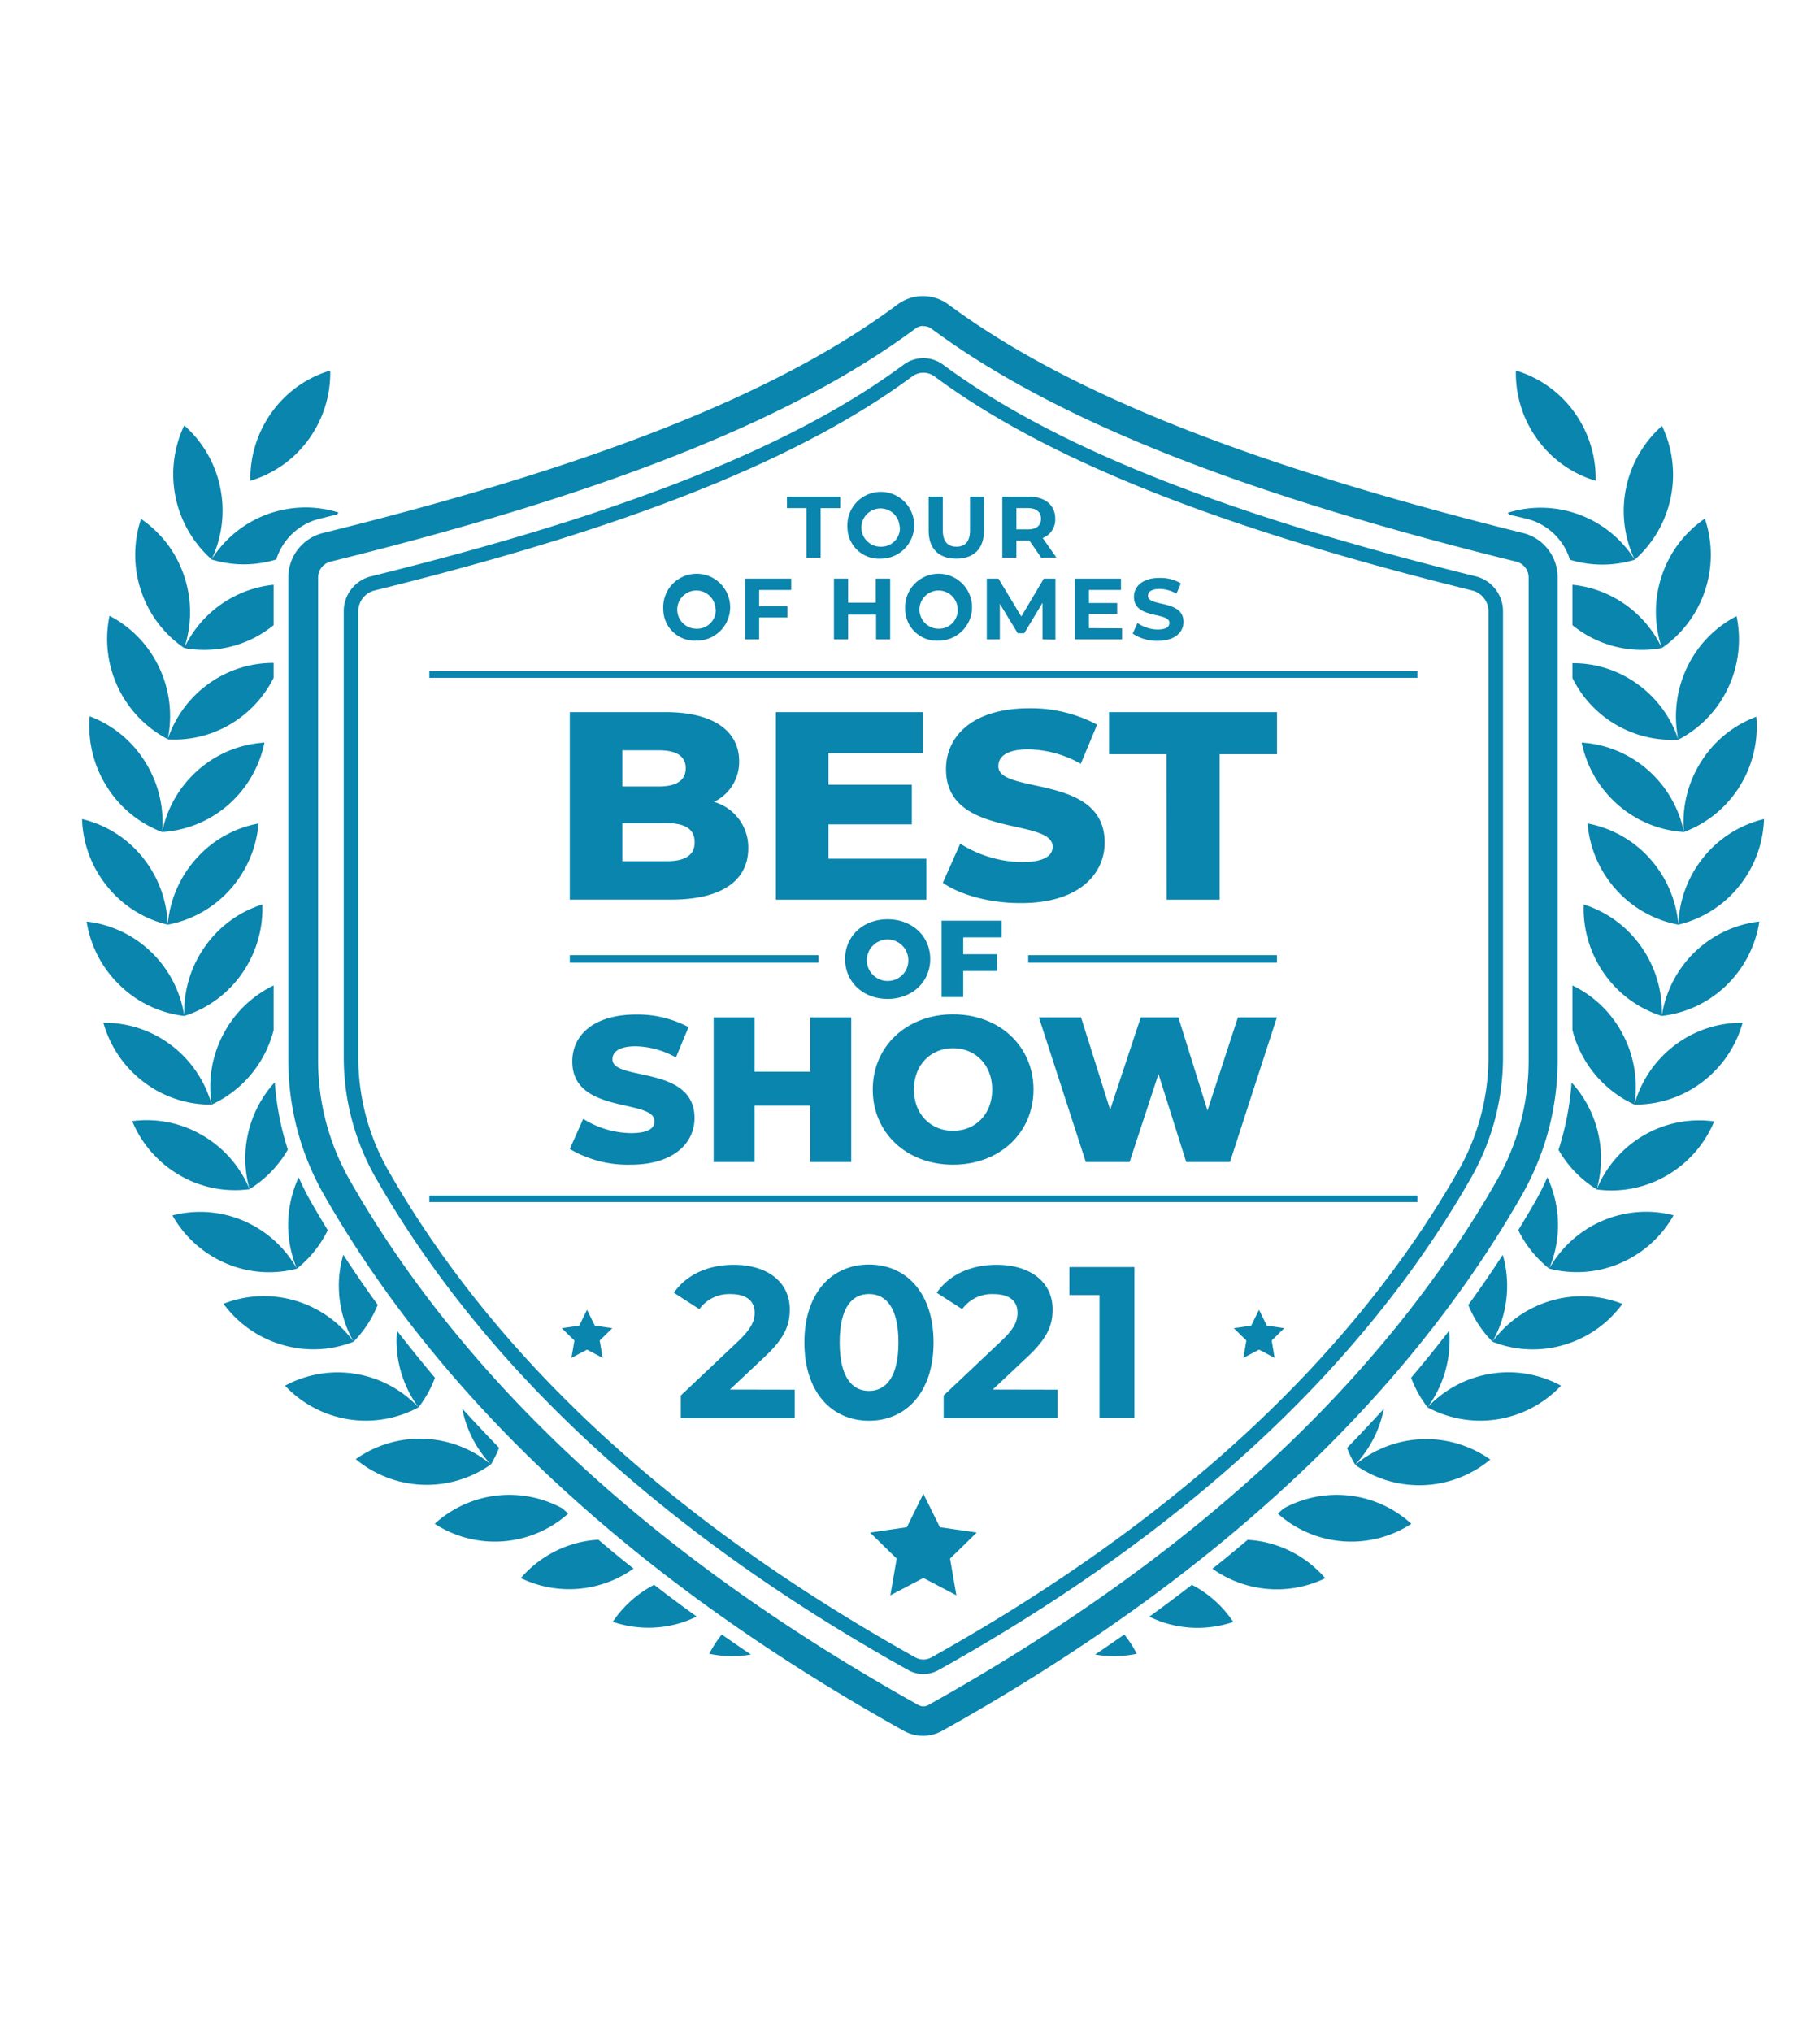 <svg xmlns="http://www.w3.org/2000/svg" viewBox="0 0 278.98 311.48"><defs><style>.cls-1{fill:#0a85ad;}</style></defs><g id="TOH_2019" data-name="TOH 2019"><path class="cls-1" d="M121.82,213v4.36H104.36v-3.47l8.91-8.42c2-1.94,2.41-3.13,2.41-4.25,0-1.82-1.26-2.87-3.7-2.87a5.61,5.61,0,0,0-4.78,2.31l-3.9-2.51c1.78-2.61,5-4.29,9.18-4.29,5.15,0,8.58,2.64,8.58,6.83,0,2.24-.63,4.29-3.86,7.29l-5.32,5Z"/><path class="cls-1" d="M123.3,205.76c0-7.62,4.22-11.94,9.9-11.94s9.9,4.32,9.9,11.94-4.19,12-9.9,12S123.3,213.39,123.3,205.76Zm14.42,0c0-5.24-1.85-7.42-4.52-7.42s-4.49,2.18-4.49,7.42,1.85,7.43,4.49,7.43S137.72,211,137.72,205.76Z"/><path class="cls-1" d="M162.11,213v4.36H144.65v-3.47l8.91-8.42c2.05-1.94,2.41-3.13,2.41-4.25,0-1.82-1.25-2.87-3.7-2.87a5.61,5.61,0,0,0-4.78,2.31l-3.9-2.51c1.79-2.61,5-4.29,9.18-4.29,5.15,0,8.58,2.64,8.58,6.83,0,2.24-.63,4.29-3.86,7.29l-5.32,5Z"/><path class="cls-1" d="M173.89,194.21v23.11h-5.35V198.5h-4.62v-4.29Z"/><path class="cls-1" d="M47.32,67.33a17.35,17.35,0,0,0,3.3-10.54,17,17,0,0,0-8.94,6.37,17.32,17.32,0,0,0-3.3,10.53A17,17,0,0,0,47.32,67.33Z"/><path class="cls-1" d="M32.42,85.75h0a16.88,16.88,0,0,0,9.93,0A9.28,9.28,0,0,1,49,79.51l2.68-.67c.06-.1.14-.19.2-.29a17,17,0,0,0-19.45,7.2,17.47,17.47,0,0,0,1.33-11,17.28,17.28,0,0,0-5.52-9.54,17.42,17.42,0,0,0,4.18,20.51Z"/><path class="cls-1" d="M234,79.51a9.28,9.28,0,0,1,6.65,6.28,16.88,16.88,0,0,0,9.93,0h0a17.38,17.38,0,0,0,4.18-20.51,17.42,17.42,0,0,0-4.18,20.51,17,17,0,0,0-19.46-7.2l.21.29Z"/><path class="cls-1" d="M244.59,73.69a17.31,17.31,0,0,0-3.29-10.53,17.07,17.07,0,0,0-8.94-6.37,17.28,17.28,0,0,0,3.29,10.54A17,17,0,0,0,244.59,73.69Z"/><path class="cls-1" d="M254.74,99.33a17.12,17.12,0,0,0-7.64-7.9,16.89,16.89,0,0,0-6.06-1.8v6.2a16.85,16.85,0,0,0,13.7,3.5h0a17.36,17.36,0,0,0,6.59-19.84,17.15,17.15,0,0,0-6.61,8.79A17.33,17.33,0,0,0,254.74,99.33Z"/><path class="cls-1" d="M258.57,102.36a17.39,17.39,0,0,0-1.3,11,17.18,17.18,0,0,0-6.64-8.77,16.84,16.84,0,0,0-9.59-2.94v2.29a17,17,0,0,0,16.23,9.43h0a17.15,17.15,0,0,0,7.62-7.93,17.42,17.42,0,0,0,1.3-11A17.11,17.11,0,0,0,258.57,102.36Z"/><path class="cls-1" d="M260.72,116.8a17.32,17.32,0,0,0-2.6,10.73,17.23,17.23,0,0,0-5.54-9.52,17,17,0,0,0-10.13-4.19,17.25,17.25,0,0,0,5.55,9.53,16.91,16.91,0,0,0,10.12,4.18h0a17.12,17.12,0,0,0,8.51-6.94,17.36,17.36,0,0,0,2.59-10.74A17.07,17.07,0,0,0,260.72,116.8Z"/><path class="cls-1" d="M266.54,135.87a17.3,17.3,0,0,0,3.86-10.33,17,17,0,0,0-9.27,5.85,17.29,17.29,0,0,0-3.86,10.34,17.37,17.37,0,0,0-4.37-10.13,17,17,0,0,0-9.55-5.38,17.24,17.24,0,0,0,4.37,10.13,17,17,0,0,0,9.55,5.38h0A17,17,0,0,0,266.54,135.87Z"/><path class="cls-1" d="M28.24,99.33h0a16.82,16.82,0,0,0,10.82-1.61,17.67,17.67,0,0,0,2.88-1.89v-6.2a16.84,16.84,0,0,0-6.06,1.8,17.07,17.07,0,0,0-7.64,7.9,17.4,17.4,0,0,0,0-11,17.11,17.11,0,0,0-6.62-8.79,17.37,17.37,0,0,0,0,11A17.13,17.13,0,0,0,28.24,99.33Z"/><polygon class="cls-1" points="141.49 245.34 141.49 245.34 141.49 245.34 141.49 245.34"/><path class="cls-1" d="M193.69,236.33a15.94,15.94,0,0,0-2.45-.31c-1.76,1.48-3.56,3-5.39,4.42a17,17,0,0,0,17.29,1.46A17,17,0,0,0,193.69,236.33Z"/><path class="cls-1" d="M196.76,231.21l-.89.79a16.92,16.92,0,0,0,20.47,1.56,16.95,16.95,0,0,0-19.58-2.35Z"/><path class="cls-1" d="M207.74,224.48a17.27,17.27,0,0,0,4.38-8.54q-2.75,3-5.64,6a18.6,18.6,0,0,0,1.25,2.58h0a17,17,0,0,0,20.71-.81,17,17,0,0,0-20.7.8Z"/><path class="cls-1" d="M167.87,253.6a16.88,16.88,0,0,0,6.38-.12,17.7,17.7,0,0,0-1.91-2.95C170.86,251.56,169.38,252.58,167.87,253.6Z"/><path class="cls-1" d="M228.49,210.56a17,17,0,0,0-9.67,5.15,17.35,17.35,0,0,0,3.38-10.51c0-.41,0-.83-.07-1.24q-2.79,3.64-5.83,7.21a17.49,17.49,0,0,0,2.52,4.54h0a17,17,0,0,0,20.46-3.32A16.83,16.83,0,0,0,228.49,210.56Z"/><path class="cls-1" d="M182.7,242.91q-3.19,2.47-6.52,4.88a17.42,17.42,0,0,0,1.93.81,16.9,16.9,0,0,0,10.93,0A17,17,0,0,0,182.7,242.91Z"/><path class="cls-1" d="M252,174a17.12,17.12,0,0,0-7.24,8.28,17.34,17.34,0,0,0-.53-11,17.07,17.07,0,0,0-3.33-5.36,44.49,44.49,0,0,1-2,10.33,17.06,17.06,0,0,0,5.89,6.07h0a16.86,16.86,0,0,0,10.73-2.16,17.17,17.17,0,0,0,7.24-8.28A16.86,16.86,0,0,0,252,174Z"/><path class="cls-1" d="M254.73,155.72a17.37,17.37,0,0,0-3.13-10.58,17,17,0,0,0-8.84-6.51,17.35,17.35,0,0,0,3.13,10.59,17,17,0,0,0,8.83,6.5h0a16.92,16.92,0,0,0,9.9-4.68,17.26,17.26,0,0,0,5.06-9.79,17,17,0,0,0-9.9,4.68A17.26,17.26,0,0,0,254.73,155.72Z"/><path class="cls-1" d="M237.77,199.36a17.08,17.08,0,0,0-9,6.29,17.4,17.4,0,0,0,2.1-10.84,16.78,16.78,0,0,0-.52-2.48q-2.52,3.88-5.28,7.69a17.06,17.06,0,0,0,3.7,5.63h0a16.81,16.81,0,0,0,10.92.5,17,17,0,0,0,9-6.29A16.81,16.81,0,0,0,237.77,199.36Z"/><path class="cls-1" d="M250.53,169.3a17.29,17.29,0,0,0-1.84-10.88,17.05,17.05,0,0,0-7.65-7.37v6.86a17.28,17.28,0,0,0,9.49,11.4h0a16.9,16.9,0,0,0,10.39-3.45,17.23,17.23,0,0,0,6.2-9.1,16.91,16.91,0,0,0-10.39,3.44A17.23,17.23,0,0,0,250.53,169.3Z"/><path class="cls-1" d="M245.64,187.11a17.09,17.09,0,0,0-8.17,7.34,17.26,17.26,0,0,0-.28-14,38.29,38.29,0,0,1-1.78,3.57c-.86,1.52-1.76,3-2.68,4.53a17.19,17.19,0,0,0,4.73,5.89h0a16.83,16.83,0,0,0,10.91-.83,17.09,17.09,0,0,0,8.17-7.34A16.86,16.86,0,0,0,245.64,187.11Z"/><path class="cls-1" d="M25.7,113.33h0a16.93,16.93,0,0,0,10.55-2.92,17.2,17.2,0,0,0,5.69-6.51v-2.29a16.87,16.87,0,0,0-9.6,2.94,17.18,17.18,0,0,0-6.64,8.77,17.33,17.33,0,0,0-1.3-11,17.09,17.09,0,0,0-7.61-7.93,17.34,17.34,0,0,0,8.91,18.9Z"/><path class="cls-1" d="M110.64,250.53a17.15,17.15,0,0,0-1.92,2.95,16.89,16.89,0,0,0,6.38.12Q112.85,252.07,110.64,250.53Z"/><path class="cls-1" d="M28.25,155.72h0a17,17,0,0,0,8.84-6.5,17.34,17.34,0,0,0,3.12-10.59,17,17,0,0,0-8.83,6.51,17.3,17.3,0,0,0-3.13,10.58,17.22,17.22,0,0,0-5.07-9.79,17,17,0,0,0-9.9-4.68A17.22,17.22,0,0,0,18.35,151,16.89,16.89,0,0,0,28.25,155.72Z"/><path class="cls-1" d="M32.44,169.31h0a17.26,17.26,0,0,0,9.5-11.4v-6.86a17.12,17.12,0,0,0-7.66,7.37,17.36,17.36,0,0,0-1.84,10.88,17.23,17.23,0,0,0-6.2-9.1,16.89,16.89,0,0,0-10.39-3.44,17.23,17.23,0,0,0,6.2,9.1A16.92,16.92,0,0,0,32.44,169.31Z"/><path class="cls-1" d="M38.22,182.28h0a17.17,17.17,0,0,0,5.9-6.07,44,44,0,0,1-2-10.33,17.32,17.32,0,0,0-3.86,16.4A17.15,17.15,0,0,0,31,174a16.86,16.86,0,0,0-10.73-2.16,17.12,17.12,0,0,0,7.24,8.28A16.83,16.83,0,0,0,38.22,182.28Z"/><path class="cls-1" d="M25.71,141.73h0a17,17,0,0,0,9.55-5.38,17.31,17.31,0,0,0,4.37-10.13,16.9,16.9,0,0,0-9.55,5.38,17.31,17.31,0,0,0-4.37,10.13,17.35,17.35,0,0,0-3.86-10.34,17,17,0,0,0-9.27-5.85,17.23,17.23,0,0,0,3.86,10.33A16.92,16.92,0,0,0,25.71,141.73Z"/><path class="cls-1" d="M24.85,127.53h0A16.93,16.93,0,0,0,35,123.35a17.29,17.29,0,0,0,5.54-9.53A16.92,16.92,0,0,0,30.4,118a17.17,17.17,0,0,0-5.54,9.52,17.39,17.39,0,0,0-2.6-10.73,17.09,17.09,0,0,0-8.51-7,17.37,17.37,0,0,0,2.6,10.74A17.1,17.1,0,0,0,24.85,127.53Z"/><path class="cls-1" d="M45.51,194.45h0a17.19,17.19,0,0,0,4.73-5.89c-.91-1.5-1.81-3-2.67-4.53-.66-1.15-1.24-2.35-1.79-3.57a17.38,17.38,0,0,0-.27,14,17.14,17.14,0,0,0-8.17-7.34,16.89,16.89,0,0,0-10.91-.83,17.12,17.12,0,0,0,8.18,7.34A16.8,16.8,0,0,0,45.51,194.45Z"/><path class="cls-1" d="M54.2,205.65h0A17.38,17.38,0,0,0,57.9,200q-2.76-3.79-5.28-7.69a18.19,18.19,0,0,0-.53,2.48,17.4,17.4,0,0,0,2.1,10.84,17,17,0,0,0-9-6.29,16.84,16.84,0,0,0-10.93.5,17.08,17.08,0,0,0,9,6.29A16.84,16.84,0,0,0,54.2,205.65Z"/><path class="cls-1" d="M100.27,242.91a17.11,17.11,0,0,0-6.34,5.67,16.93,16.93,0,0,0,10.94,0,17.26,17.26,0,0,0,1.92-.81C104.58,246.19,102.4,244.56,100.27,242.91Z"/><path class="cls-1" d="M86.22,231.21a16.95,16.95,0,0,0-19.58,2.35A16.91,16.91,0,0,0,87.1,232Z"/><path class="cls-1" d="M91.73,236a15.94,15.94,0,0,0-2.45.31,17,17,0,0,0-9.44,5.57,17,17,0,0,0,17.28-1.46C95.29,239,93.49,237.5,91.73,236Z"/><path class="cls-1" d="M64.15,215.71h0a16.92,16.92,0,0,0,2.52-4.54q-3-3.57-5.83-7.21c0,.41-.06.83-.06,1.24a17.28,17.28,0,0,0,3.37,10.51,17,17,0,0,0-20.46-3.32,17,17,0,0,0,20.46,3.32Z"/><path class="cls-1" d="M75.24,224.49h0a17.59,17.59,0,0,0,1.26-2.58q-2.91-3-5.64-6a17.11,17.11,0,0,0,4.38,8.54,17,17,0,0,0-20.71-.8,17,17,0,0,0,20.71.81Z"/><path class="cls-1" d="M141.54,266.06a6.2,6.2,0,0,1-3-.77c-41-22.86-70.9-50.57-89-82.36a41.48,41.48,0,0,1-5.34-20.48V88.52a7,7,0,0,1,5.37-6.84c41.8-10.33,69.78-21.44,88-35a6.54,6.54,0,0,1,7.82,0c18.26,13.52,46.23,24.63,88,35a7,7,0,0,1,5.37,6.84v73.93a41.59,41.59,0,0,1-5.34,20.48c-18.08,31.79-48,59.5-89,82.36A6.23,6.23,0,0,1,141.54,266.06Zm0-216.1a2,2,0,0,0-1.21.4h0c-18.76,13.9-47.25,25.25-89.65,35.72a2.51,2.51,0,0,0-1.92,2.44v73.93a37,37,0,0,0,4.74,18.24c17.66,31.06,47,58.19,87.25,80.63a1.59,1.59,0,0,0,1.58,0c40.23-22.44,69.58-49.57,87.25-80.63a37,37,0,0,0,4.74-18.24V88.52a2.51,2.51,0,0,0-1.92-2.44C190,75.61,161.51,64.26,142.75,50.36A2,2,0,0,0,141.54,50Z"/><path class="cls-1" d="M141.54,256.59a4.73,4.73,0,0,1-2.29-.59c-37.66-21-65.16-46.46-81.76-75.64a37.29,37.29,0,0,1-4.8-18.42V93.69a5.52,5.52,0,0,1,4.21-5.36c38.72-9.56,64.65-19.87,81.61-32.43h0a5.07,5.07,0,0,1,6.06,0c17,12.56,42.89,22.87,81.61,32.43a5.52,5.52,0,0,1,4.21,5.36v68.25a37.29,37.29,0,0,1-4.8,18.42C209,209.54,181.48,235,143.83,256A4.76,4.76,0,0,1,141.54,256.59Zm-1.7-198.9C122.63,70.43,96.45,80.86,57.44,90.5a3.29,3.29,0,0,0-2.52,3.19v68.25a35,35,0,0,0,4.51,17.31c16.39,28.83,43.61,54,80.9,74.8a2.49,2.49,0,0,0,2.41,0c37.29-20.81,64.52-46,80.91-74.8a35.13,35.13,0,0,0,4.51-17.31V93.69a3.29,3.29,0,0,0-2.52-3.19c-39-9.64-65.19-20.07-82.4-32.81a2.85,2.85,0,0,0-3.4,0Z"/><polygon class="cls-1" points="141.54 228.96 144.07 234.08 149.72 234.9 145.63 238.89 146.6 244.52 141.54 241.86 136.48 244.52 137.45 238.89 133.36 234.9 139.01 234.08 141.54 228.96"/><polygon class="cls-1" points="192.99 200.76 194.19 203.19 196.86 203.58 194.93 205.47 195.38 208.13 192.99 206.87 190.59 208.13 191.05 205.47 189.12 203.58 191.79 203.19 192.99 200.76"/><polygon class="cls-1" points="89.98 200.76 88.79 203.19 86.11 203.58 88.05 205.47 87.59 208.13 89.98 206.87 92.38 208.13 91.92 205.47 93.86 203.58 91.18 203.19 89.98 200.76"/><path class="cls-1" d="M114.7,130c0,5-4.11,7.89-11.83,7.89H87.34V109.15h14.71c7.55,0,11.25,3.08,11.25,7.52a6.79,6.79,0,0,1-3.86,6.24A7.26,7.26,0,0,1,114.7,130ZM95.39,115v5.55H101c2.71,0,4.11-.95,4.11-2.8S103.69,115,101,115Zm11.09,14.09c0-2-1.47-2.92-4.27-2.92H95.39V132h6.82C105,132,106.48,131.08,106.48,129.11Z"/><path class="cls-1" d="M142,131.62v6.28H118.93V109.15h22.55v6.28H127v4.85h12.77v6.08H127v5.26Z"/><path class="cls-1" d="M144.52,135.31l2.67-6a18.14,18.14,0,0,0,9.48,2.83c3.37,0,4.69-1,4.69-2.34,0-4.56-16.35-1.23-16.35-11.91,0-5.14,4.19-9.33,12.73-9.33a21.54,21.54,0,0,1,10.43,2.51l-2.5,6a17,17,0,0,0-8-2.22c-3.41,0-4.64,1.15-4.64,2.59,0,4.39,16.3,1.11,16.3,11.7,0,5-4.18,9.28-12.73,9.28C151.91,138.47,147.23,137.2,144.52,135.31Z"/><path class="cls-1" d="M178.81,115.6H170v-6.45h25.75v6.45h-8.79v22.3h-8.13Z"/><path class="cls-1" d="M129.54,147c0-3.52,2.77-6.1,6.52-6.1s6.53,2.58,6.53,6.1-2.77,6.11-6.53,6.11S129.54,150.51,129.54,147Zm9.69,0a3.18,3.18,0,1,0-3.17,3.36A3.14,3.14,0,0,0,139.23,147Z"/><path class="cls-1" d="M147.65,143.68v2.58h5.18v2.57h-5.18v4h-3.32V141.12h9.21v2.56Z"/><path class="cls-1" d="M87.34,176.11l2.06-4.62a14,14,0,0,0,7.32,2.19c2.6,0,3.61-.73,3.61-1.81,0-3.52-12.61-1-12.61-9.18,0-4,3.24-7.19,9.82-7.19a16.58,16.58,0,0,1,8,1.93l-1.93,4.65a13.15,13.15,0,0,0-6.15-1.71c-2.63,0-3.58.89-3.58,2,0,3.39,12.58.85,12.58,9,0,3.86-3.23,7.15-9.82,7.15A17.49,17.49,0,0,1,87.34,176.11Z"/><path class="cls-1" d="M130.48,155.94v22.17h-6.27v-8.65h-8.55v8.65h-6.27V155.94h6.27v8.33h8.55v-8.33Z"/><path class="cls-1" d="M133.78,167c0-6.66,5.23-11.53,12.32-11.53s12.32,4.87,12.32,11.53-5.23,11.52-12.32,11.52S133.78,173.68,133.78,167Zm18.31,0c0-3.84-2.63-6.34-6-6.34s-6,2.5-6,6.34,2.63,6.33,6,6.33S152.09,170.86,152.09,167Z"/><path class="cls-1" d="M195.73,155.94l-7.19,22.17h-6.71l-4.25-13.49-4.43,13.49h-6.71l-7.19-22.17h6.46l4.46,14.16,4.69-14.16h5.77l4.46,14.28,4.66-14.28Z"/><rect class="cls-1" x="157.61" y="146.41" width="38.13" height="1.15"/><rect class="cls-1" x="87.34" y="146.41" width="38.13" height="1.15"/><path class="cls-1" d="M123.63,77.88h-3V76.12h8.16v1.76h-3v7.59h-2.16Z"/><path class="cls-1" d="M129.9,80.79A5.12,5.12,0,1,1,135,85.63,4.84,4.84,0,0,1,129.9,80.79Zm8,0a2.93,2.93,0,1,0-2.93,3A2.85,2.85,0,0,0,137.94,80.79Z"/><path class="cls-1" d="M142.35,81.36V76.12h2.17v5.15c0,1.78.78,2.52,2.09,2.52s2.08-.74,2.08-2.52V76.12h2.14v5.24c0,2.75-1.58,4.27-4.24,4.27S142.35,84.11,142.35,81.36Z"/><path class="cls-1" d="M159.6,85.47l-1.8-2.6h-2v2.6h-2.16V76.12h4.05c2.5,0,4.06,1.29,4.06,3.39a3,3,0,0,1-1.92,2.95l2.1,3Zm-2-7.59H155.8v3.26h1.77c1.32,0,2-.61,2-1.63S158.89,77.88,157.57,77.88Z"/><path class="cls-1" d="M101.67,93.37a5.13,5.13,0,1,1,5.12,4.83A4.84,4.84,0,0,1,101.67,93.37Zm8,0a2.93,2.93,0,1,0-2.93,3A2.86,2.86,0,0,0,109.72,93.37Z"/><path class="cls-1" d="M116.37,90.43V92.9h4.33v1.74h-4.33V98h-2.16V88.69h7.07v1.74Z"/><path class="cls-1" d="M136.45,88.69V98h-2.16V94.21H130V98h-2.17V88.69H130v3.69h4.25V88.69Z"/><path class="cls-1" d="M138.75,93.37a5.13,5.13,0,1,1,5.12,4.83A4.85,4.85,0,0,1,138.75,93.37Zm8.05,0a2.93,2.93,0,1,0-2.93,3A2.86,2.86,0,0,0,146.8,93.37Z"/><path class="cls-1" d="M159.81,98l0-5.61L157,97.06h-1l-2.74-4.51V98h-2V88.69h1.79l3.5,5.81L160,88.69h1.78l0,9.35Z"/><path class="cls-1" d="M172,96.31V98h-7.24V88.69h7.07v1.74h-4.92v2h4.34v1.68h-4.34v2.17Z"/><path class="cls-1" d="M173.63,97.12l.73-1.63a5.48,5.48,0,0,0,3.09,1c1.29,0,1.81-.43,1.81-1,0-1.75-5.44-.54-5.44-4,0-1.59,1.28-2.91,3.94-2.91a6.26,6.26,0,0,1,3.25.83L180.34,91a5.31,5.31,0,0,0-2.59-.73c-1.29,0-1.78.48-1.78,1.06,0,1.73,5.44.54,5.44,4,0,1.57-1.3,2.9-4,2.9A6.69,6.69,0,0,1,173.63,97.12Z"/><rect class="cls-1" x="65.81" y="102.89" width="151.45" height="1"/><rect class="cls-1" x="65.81" y="183.24" width="151.45" height="1"/></g></svg>